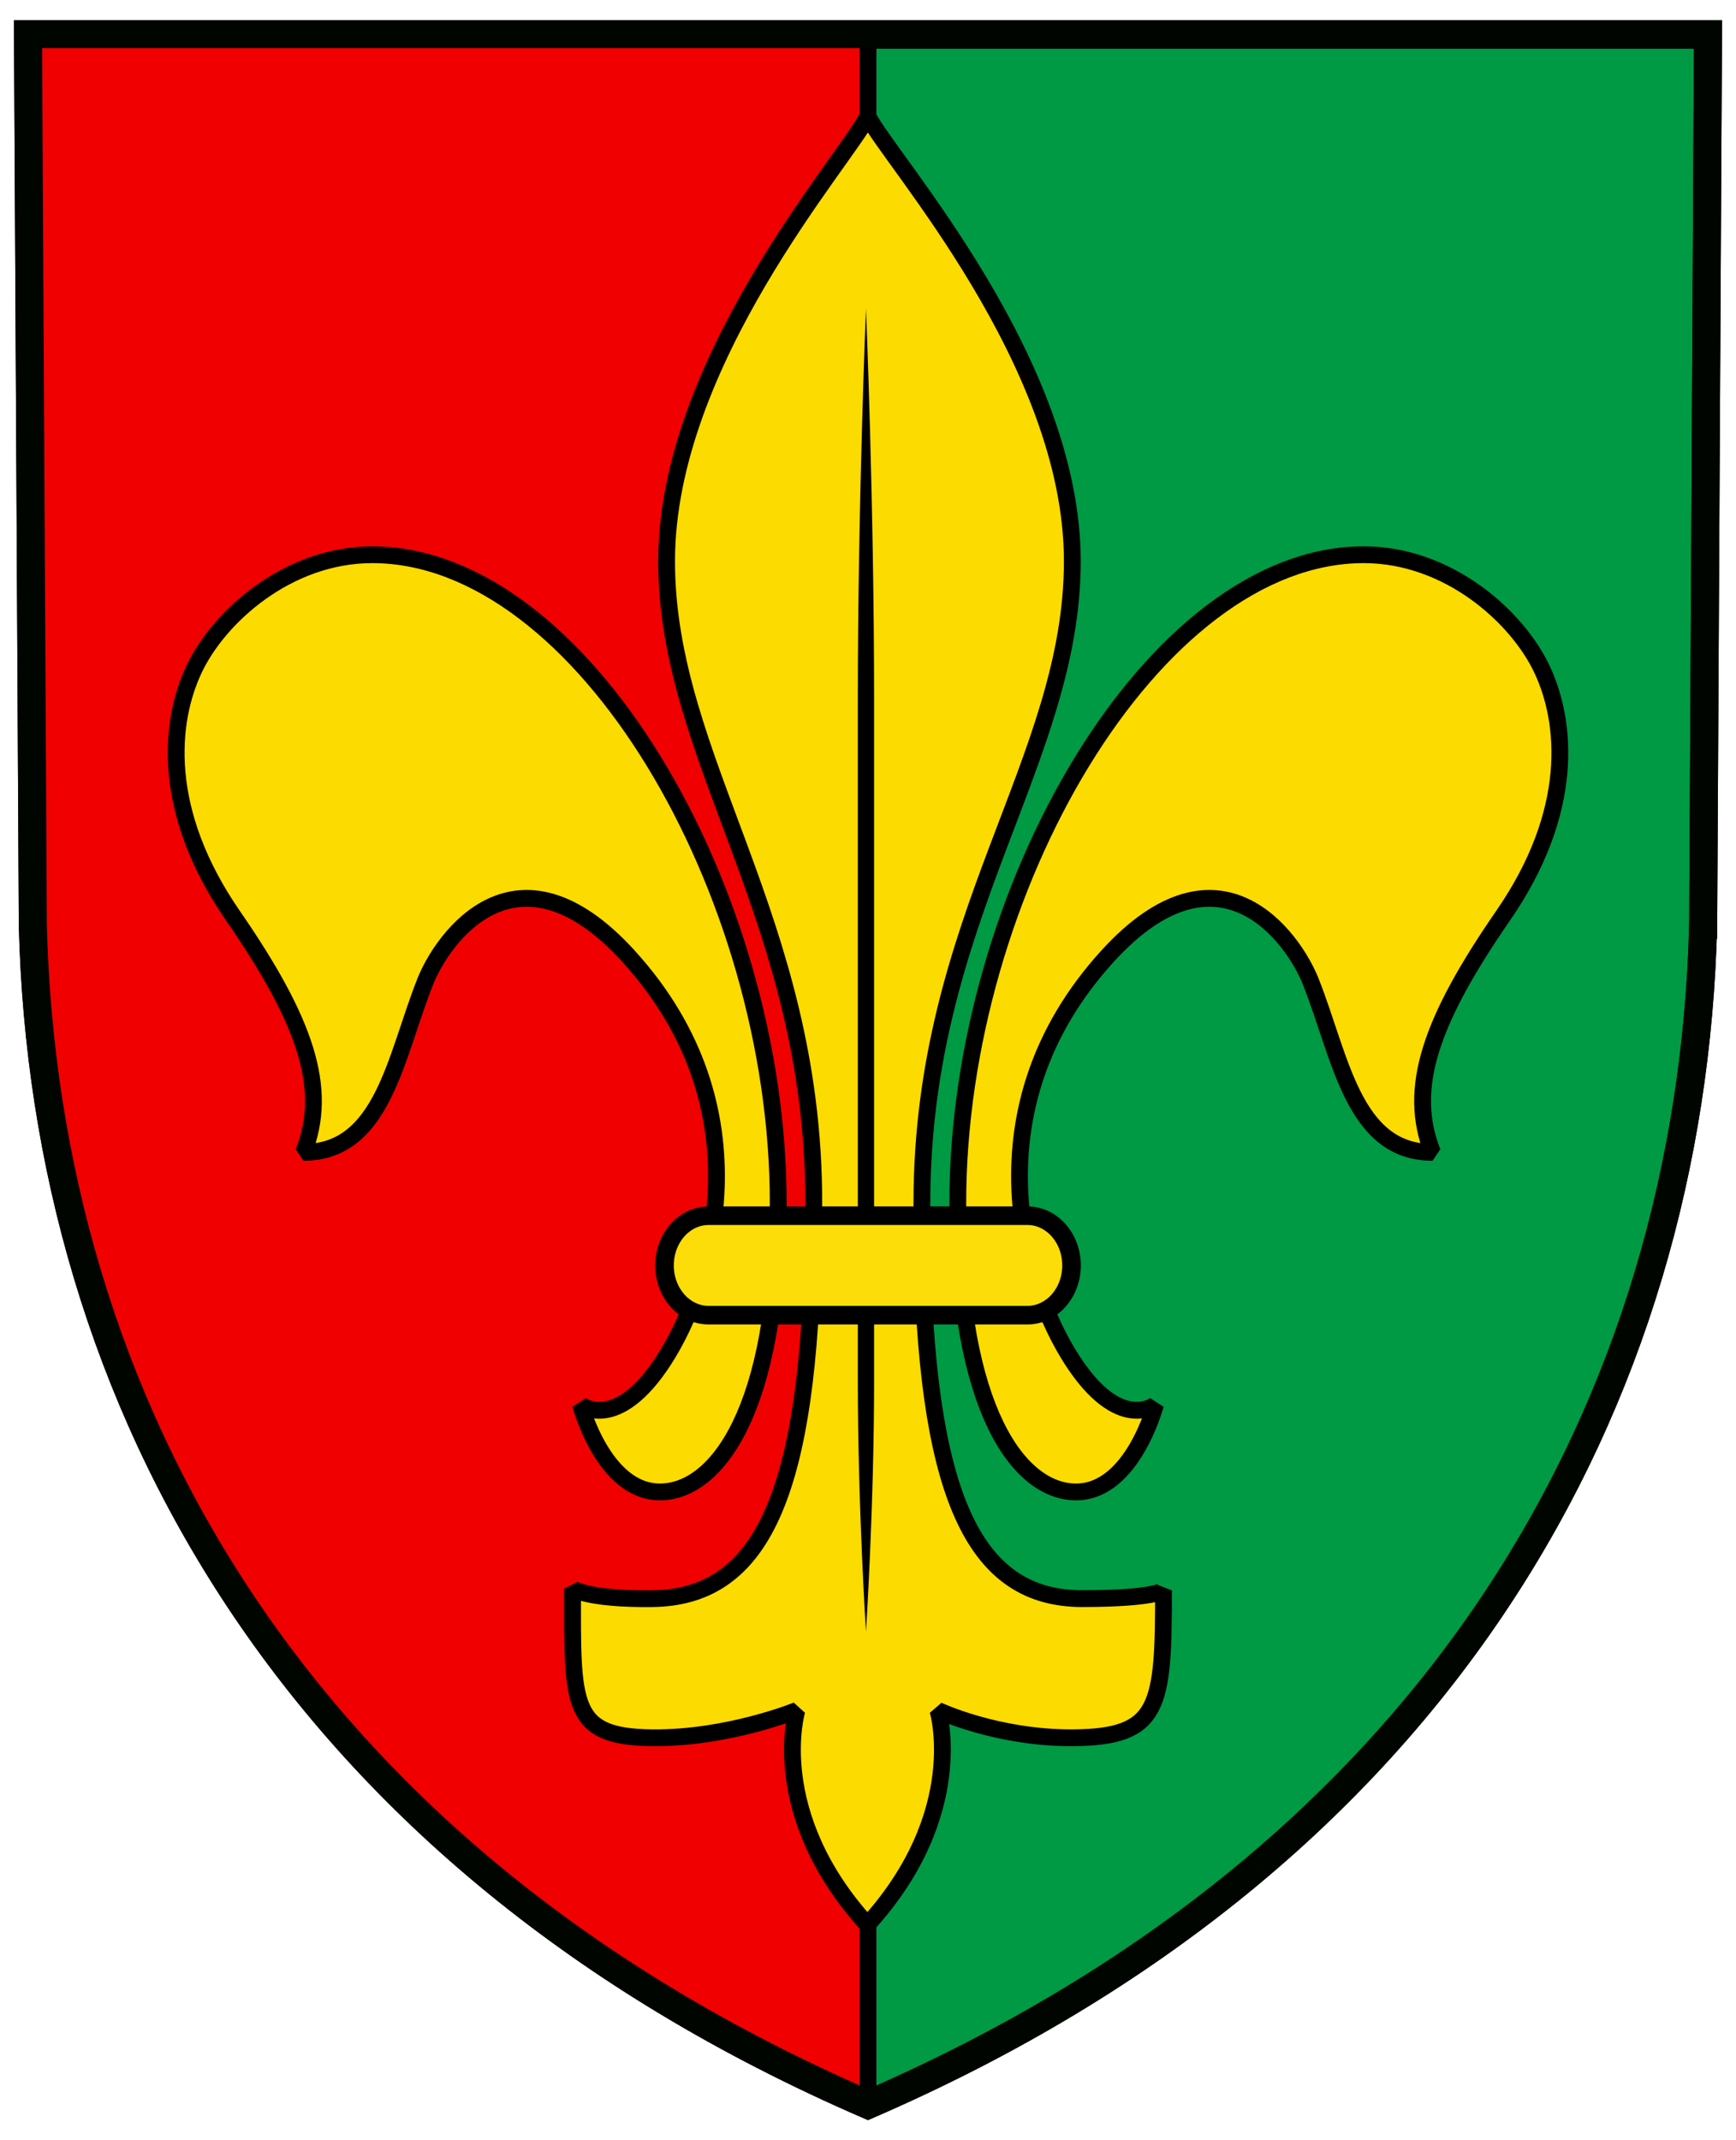 <?xml version="1.0" encoding="UTF-8"?>
<svg version="1.1" viewBox="0 0 620 764" xml:space="preserve" xmlns="http://www.w3.org/2000/svg"><g stroke-linecap="square" stroke-miterlimit="30"><path d="m608.28 330.24 1.715-317.84h-600l1.716 317.84c4.156 169.75 93.192 332.5 298.28 421.35 205.1-88.854 294.12-251.6 298.28-421.35z" fill="#094" stroke="#000" stroke-width="10"/><path d="m10 12.405 1.717 317.84c4.156 169.75 93.19 332.5 298.28 421.35h.002V12.405z" fill="#f00000" stroke="#000" stroke-width="6"/><path d="m608.29 330.02 1.715-317.84h-600l1.716 317.84c4.156 169.75 93.192 332.5 298.28 421.35 205.1-88.854 294.13-251.6 298.28-421.35z" fill="none" stroke="#000500" stroke-width="10"/></g><path d="m309.94 41.484c-8.066 15.935-71.871 87.518-71.871 158.88 0 71.365 52.568 127.25 52.568 229.1 0 7.383-0.118 14.344-0.301 21.08l-0.152 0.004c-2.333 86.185-19.757 119.78-57.166 120.25-23.297 0.291-28.531-3.592-28.531-3.592 0 41.567-1.127 52.993 28.531 53.268 27.104 0.251 51.602-9.793 51.602-9.793s-11.136 36.642 25.168 76.553c36.304-39.905 25.17-76.553 25.17-76.553s20.958 9.922 48.059 9.793c31.366-0.149 32.518-11.05 32.518-52.621 0 0-2.657 2.921-28.977 2.941l0.004 0.004c-37.528 0-54.944-34.246-57.193-121l0.152-0.002c-0.169-6.503-0.273-13.229-0.273-20.33 0-101.84 53.723-157.74 53.723-229.1s-64.959-142.95-73.029-158.88zm-176.98 156.58c-30.251 0-54.831 22.164-63.656 40.871-8.83 18.707-11.975 50.577 13.865 87.986 25.844 37.414 34.353 61.665 25.211 84.529 28.366 0 32.773-33.948 43.492-60.975 6.194-15.616 32.615-52.995 72.645-9h-0.006c49.642 54.571 29.624 117.78 12.609 144.11-17.023 26.327-29.785 15.934-29.785 15.934s8.197 31.176 28.365 31.176c20.169 0 42.23-29.098 42.23-103.23 0-111.54-69.963-231.4-144.97-231.4zm354.08 0c-75.007 0-144.97 119.86-144.97 231.4 0 74.132 22.062 103.23 42.23 103.23 20.169 0 28.365-31.176 28.365-31.176s-12.766 10.393-29.785-15.934c-17.014-26.327-37.037-89.537 12.609-144.11 40.025-43.995 66.448-6.615 72.643 9.006 10.715 27.022 15.127 60.969 43.488 60.969-9.138-22.865-0.63-47.116 25.215-84.529 25.844-37.404 22.691-69.28 13.865-87.982-8.826-18.712-33.405-40.875-63.66-40.875z" fill="#fcdb00" stroke="#000" stroke-linejoin="bevel" stroke-width="6"/><path d="m312.18 250.13c0-69.999-2.905-140-2.905-140s-2.91 69.999-2.91 140v242.69c0 44.892 2.91 89.783 2.91 89.783s2.905-44.892 2.905-89.783z" stroke-width="4.396"/><path d="m367.18 434.06h-114.08a15.772 17.762 0 1 0 0 35.525h114.08a15.775 17.765 0 0 0 0-35.525z" fill="#fcdd09" stroke="#000" stroke-miterlimit="20" stroke-width="6.635"/></svg>
